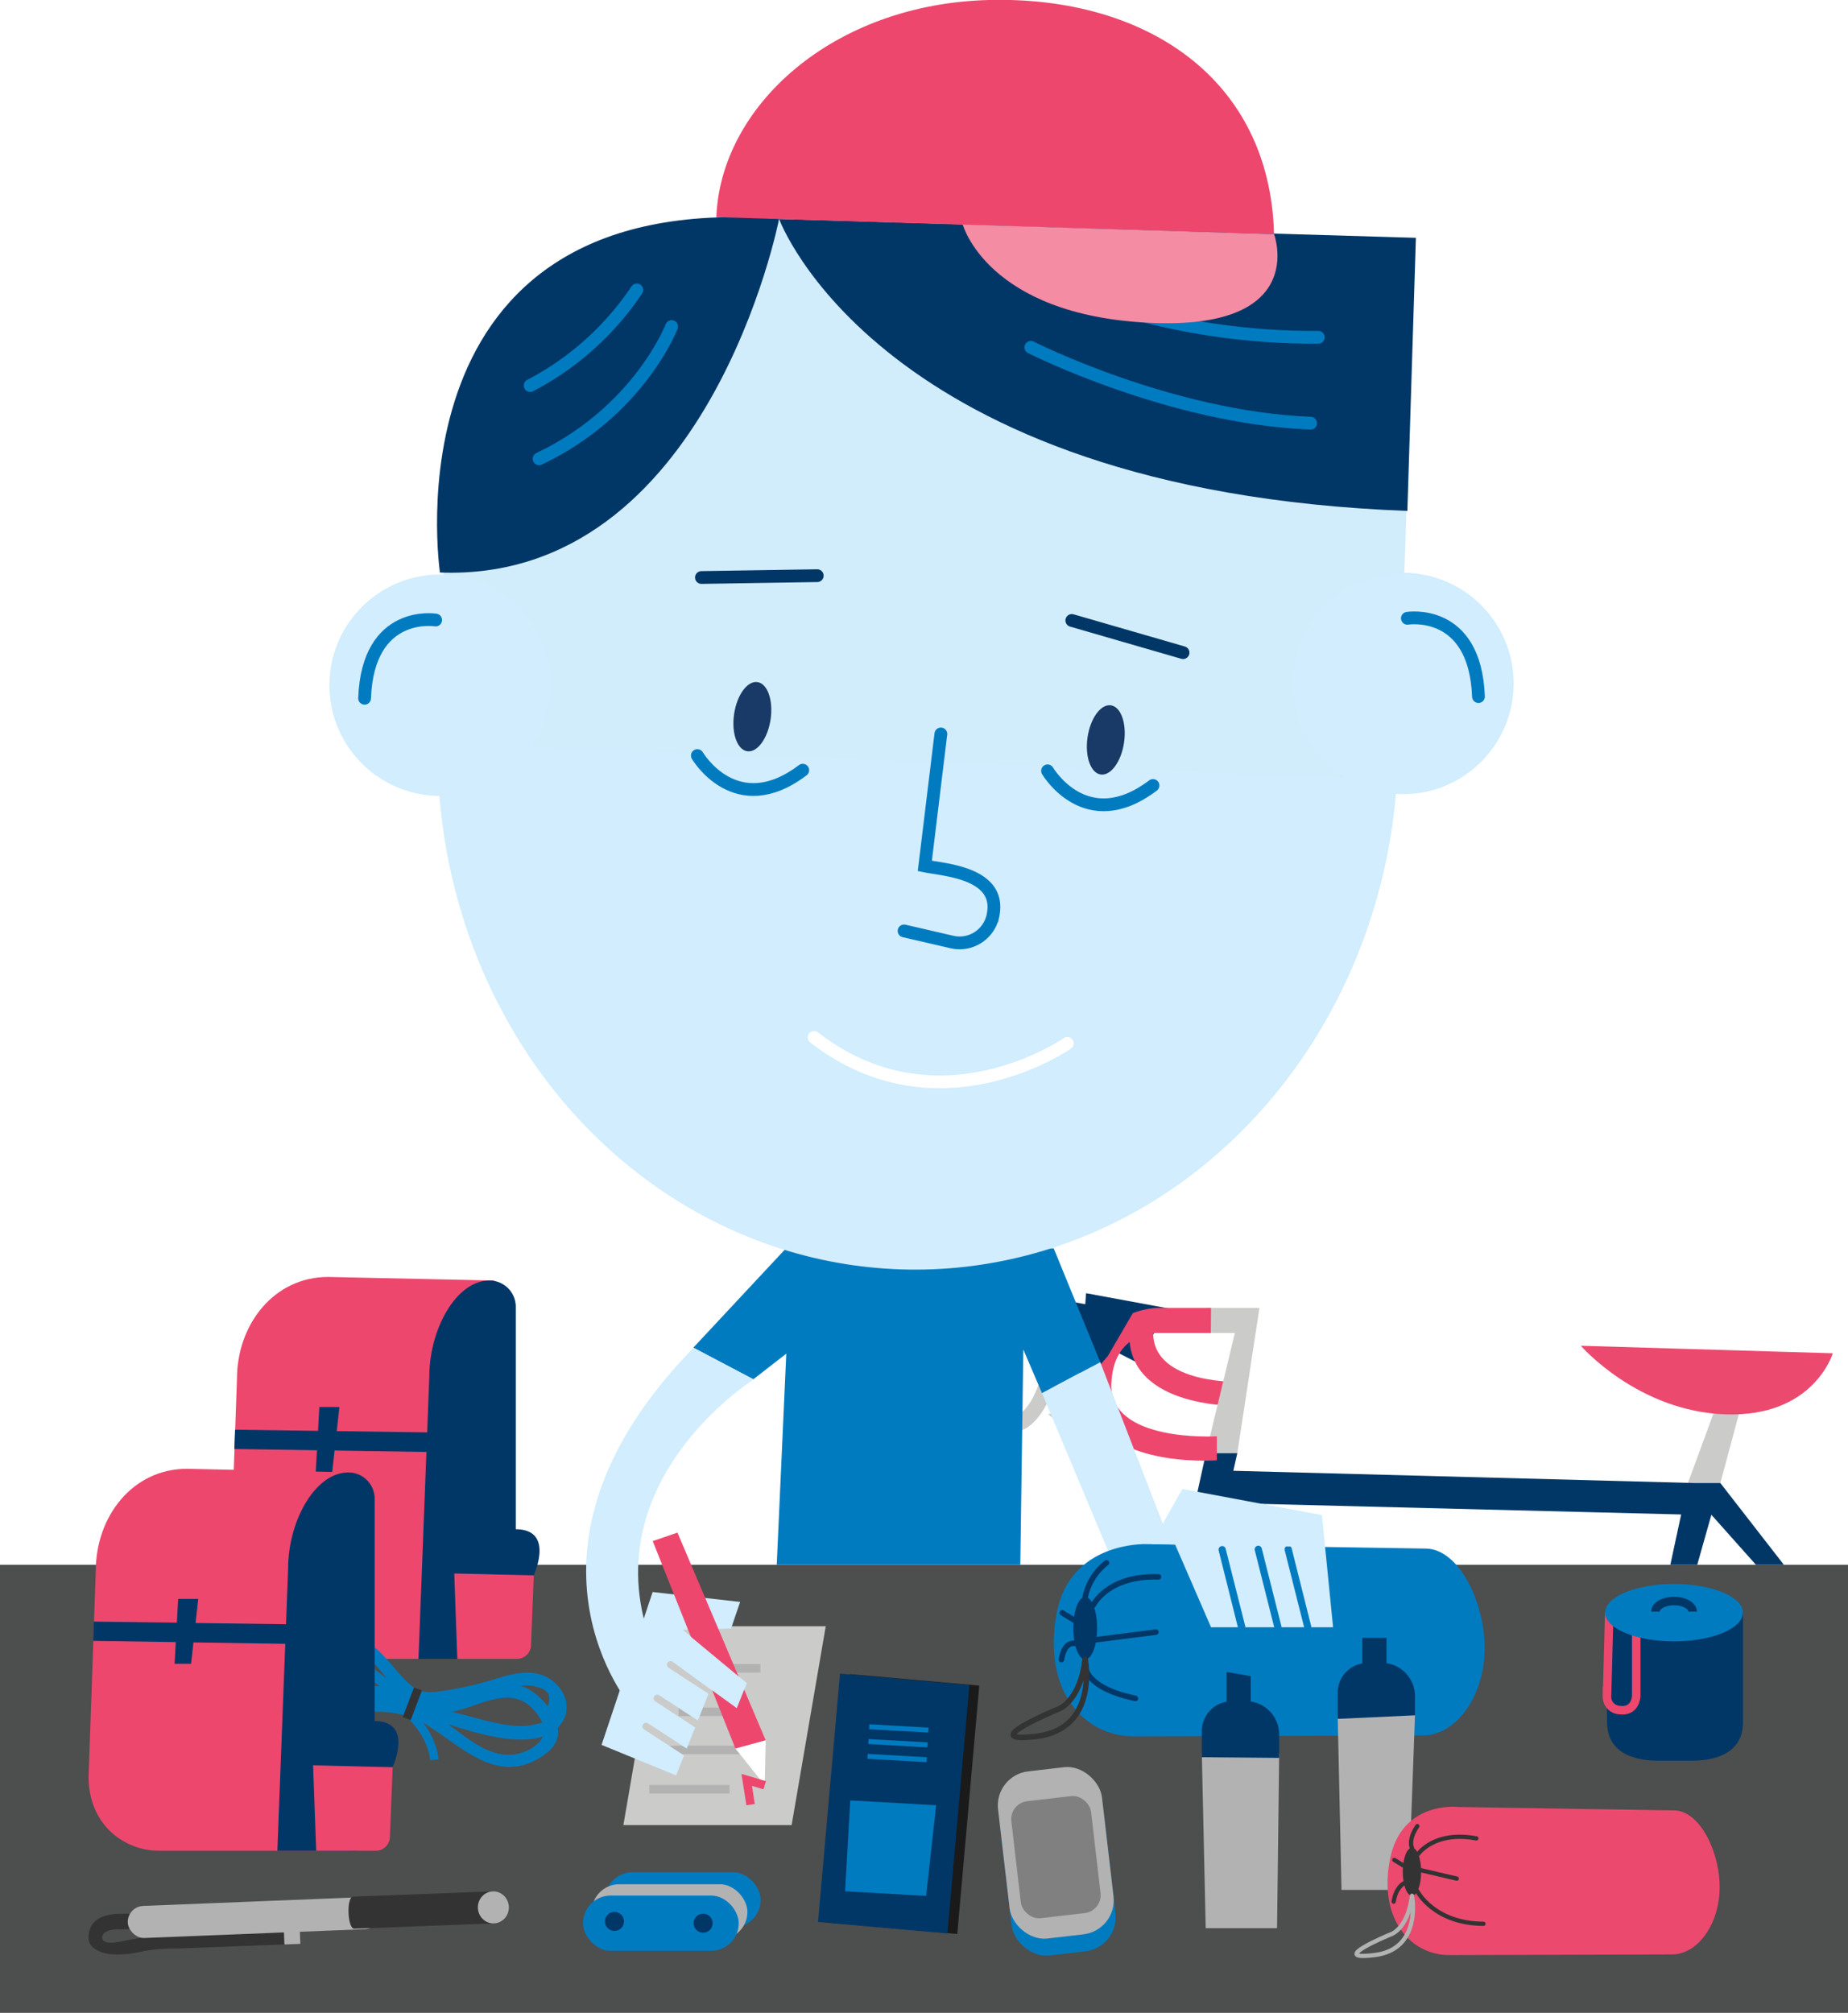 <svg xmlns="http://www.w3.org/2000/svg" viewBox="0 0 434.08 472.77"><defs><style>.cls-1{fill:#4d4e4e;}.cls-2{fill:#cbcbca;}.cls-10,.cls-11,.cls-12,.cls-15,.cls-16,.cls-21,.cls-23,.cls-24,.cls-26,.cls-27,.cls-28,.cls-29,.cls-3{fill:none;}.cls-29,.cls-3{stroke:#b3b2b3;}.cls-10,.cls-11,.cls-12,.cls-15,.cls-21,.cls-23,.cls-24,.cls-26,.cls-27,.cls-28,.cls-3{stroke-miterlimit:10;}.cls-23,.cls-24,.cls-26,.cls-27,.cls-3{stroke-width:2px;}.cls-4{fill:#003767;}.cls-5{fill:#ec496f;}.cls-6{fill:#ed476e;}.cls-7{fill:#007bc0;}.cls-8{fill:#d1edfe;}.cls-9{fill:#d1ecfb;}.cls-10,.cls-21,.cls-23{stroke:#007bc0;}.cls-10,.cls-11,.cls-12,.cls-15,.cls-28{stroke-linecap:round;}.cls-10,.cls-11,.cls-12{stroke-width:3px;}.cls-11,.cls-15,.cls-27{stroke:#003767;}.cls-12{stroke:#fff;}.cls-13{fill:#193966;}.cls-14{fill:#f48ca4;}.cls-15,.cls-16{stroke-width:1.3px;}.cls-16,.cls-24,.cls-28{stroke:#333;}.cls-16,.cls-29{stroke-linejoin:round;}.cls-17{fill:#b3b2b3;}.cls-18{fill:#333;}.cls-19{fill:gray;}.cls-20{fill:#1a1a1a;}.cls-21{stroke-width:1.16px;}.cls-22{fill:#027bc1;}.cls-25{fill:#fff;}.cls-26{stroke:#ed476e;}</style></defs><title>Asset 19</title><g id="Layer_2" data-name="Layer 2"><g id="Let_s_Plan" data-name="Let&apos;s Plan"><rect class="cls-1" y="367.52" width="434.08" height="105.24"/><polygon class="cls-2" points="185.95 428.66 146.43 428.66 154.44 381.96 193.96 381.96 185.95 428.66"/><line class="cls-3" x1="152.52" y1="420.26" x2="171.36" y2="420.26"/><line class="cls-3" x1="157.38" y1="411.02" x2="174.22" y2="411.02"/><line class="cls-3" x1="159.4" y1="402.06" x2="176.24" y2="402.06"/><line class="cls-3" x1="161.77" y1="391.84" x2="178.61" y2="391.84"/><path class="cls-2" d="M256.22,303.79s0,26.7-10,28.36l3.12,2.65s8.48-1.9,10.95-26.39Z"/><polygon class="cls-4" points="255.11 303.74 254.38 313.51 266.56 319.76 268.57 317.4 274.45 307.31 255.11 303.74"/><polygon class="cls-2" points="396.48 348.33 404.1 348.33 410.68 323.8 405.48 323.8 396.48 348.33"/><path class="cls-5" d="M430.51,317.85s-4.42,15-25.1,14.35-34.09-16.12-34.09-16.12Z"/><polygon class="cls-4" points="419.01 367.52 404.1 348.33 404.1 348.33 398.17 348.33 289.7 345.45 290.64 341.27 283.28 341.27 277.52 367.52 284.78 367.52 285.65 363.63 292.19 367.52 304.62 367.52 287.53 355.18 288.01 353.02 394.89 355.71 392.35 367.52 398.67 367.52 401.99 355.78 412.45 367.52 419.01 367.52"/><path class="cls-6" d="M270.87,313.08c0,12.27,20.77,11.5,20.77,11.5v5.63s-26.87,1-26.38-17.13Z"/><path class="cls-2" d="M246.93,304.87s0,26.7-10,28.36l3.12,2.65s8.48-1.9,11-26.39Z"/><polygon class="cls-2" points="283.28 341.27 290.06 313.08 282.88 313.08 283.37 307.2 295.83 307.2 290.64 341.27 283.28 341.27"/><path class="cls-6" d="M284.42,313.08H271.47s-10-.25-10.43,12c-.47,13.81,24.79,12.27,24.79,12.27V343s-31.45,2.33-30.4-17.89C256.37,307,272,307.2,272,307.2h12.46Z"/><polygon class="cls-4" points="246.76 304.82 246.03 314.59 255.43 324.09 260.22 318.49 266.11 308.39 246.76 304.82"/><polygon class="cls-7" points="258.44 319.93 247.51 293.21 186.43 291.27 162.86 316.52 176.96 323.95 184.69 317.94 182.45 367.52 239.66 367.52 240.37 316.96 244.76 327.22 258.44 319.93"/><ellipse class="cls-8" cx="215.58" cy="175.53" rx="122.67" ry="112.79" transform="translate(33.34 385.47) rotate(-88.19)"/><polygon class="cls-9" points="332.54 55.84 183.38 51.7 105.25 111.55 102.39 174.5 328.23 182.93 332.54 55.84"/><path class="cls-4" d="M330.58,120l2-64.14L183,51.42S206.22,115.33,330.58,120Z"/><path class="cls-10" d="M221,172.39l-3.77,31c4.33.9,18.19,1.54,16,11.7h0a8,8,0,0,1-9.46,6.2l-11.41-2.64"/><line class="cls-11" x1="164.76" y1="135.64" x2="191.96" y2="135.21"/><line class="cls-11" x1="277.89" y1="153.29" x2="251.76" y2="145.73"/><path class="cls-10" d="M163.8,177.46s9,15.38,24.76,3.44"/><path class="cls-10" d="M246.06,181.05s9,15.38,24.77,3.44"/><path class="cls-4" d="M183,51.42s-16.64,85.41-79.66,83.05C103.38,134.47,89.69,44.06,183,51.42Z"/><path class="cls-10" d="M242.14,81.58s32.64,16.53,65.71,17.81"/><path class="cls-10" d="M253.53,69.22s23,10.23,56.12,10"/><path class="cls-10" d="M157.76,76.7s-7.64,19.92-31.13,31.06"/><path class="cls-10" d="M149.58,68.1a67.76,67.76,0,0,1-25.05,22.45"/><path class="cls-12" d="M250.69,245.07s-30.34,21.22-59.47-1.41"/><circle class="cls-8" cx="103.38" cy="160.94" r="26"/><path class="cls-10" d="M102.33,145.63S86.42,143,85.64,164"/><circle class="cls-8" cx="329.54" cy="160.53" r="26"/><path class="cls-10" d="M330.58,145.22s15.92-2.59,16.7,18.39"/><ellipse class="cls-13" cx="176.74" cy="168.34" rx="8.21" ry="4.33" transform="translate(-15.71 318.48) rotate(-81.57)"/><ellipse class="cls-13" cx="259.76" cy="173.8" rx="8.21" ry="4.33" transform="translate(49.74 405.26) rotate(-81.57)"/><path class="cls-6" d="M168.26,51c1-26.09,27.34-50.06,64-51s66.07,18.31,67,55Z"/><path class="cls-14" d="M299.27,55s8.43,22.7-29.48,20.81-43.65-23.07-43.65-23.07Z"/><polygon class="cls-8" points="244.76 327.22 271.12 390.09 284.42 386.99 258.44 319.93 244.76 327.22"/><path class="cls-7" d="M266.32,407.82l67.52-.2c7.89.24,14.55-8.71,14.88-19.69s-5.8-24-13.69-24.21l-65.91-1.05s-17.73-.62-20.91,16.14C244.74,397.07,254.65,407.85,266.32,407.82Z"/><path class="cls-15" d="M254.9,389.74s-2.12,6.23,11.81,9.17"/><line class="cls-15" x1="256.8" y1="385.21" x2="271.51" y2="383.34"/><path class="cls-15" d="M256.8,377s3.32-7,15.32-6.64"/><ellipse class="cls-4" cx="254.9" cy="382.4" rx="2.8" ry="7.34"/><path class="cls-16" d="M254.9,389.74s3.23,16.3-11.44,18.08,4.89-6.29,4.89-6.29S253.6,400.1,254.9,389.74Z"/><path class="cls-15" d="M252.2,380.47s-.39-.29-2.69-1.66"/><path class="cls-15" d="M252.44,386s-2.43-.62-3.11,3.79"/><path class="cls-15" d="M254.9,375.07a13.89,13.89,0,0,1,5-8"/><polygon class="cls-17" points="315.11 443.88 330.87 443.88 332.37 402.84 314.21 402.84 315.11 443.88"/><path class="cls-4" d="M325.68,390.63v-5.94H320v6a7,7,0,0,0-5.79,6.87v6.16l18.16-.84v-4.47A7.86,7.86,0,0,0,325.68,390.63Z"/><polygon class="cls-17" points="283.21 452.88 299.97 452.88 300.47 411.84 282.3 411.84 283.21 452.88"/><path class="cls-4" d="M293.78,399.63v-5.94l-5.68-1v7a7,7,0,0,0-5.8,6.87v6.16l18.17.16v-5.47A7.86,7.86,0,0,0,293.78,399.63Z"/><path class="cls-18" d="M28.44,453.15s-4.67-.29-4.42,2.1c.17,1.54,3.31.94,4.22.8a69,69,0,0,1,7.85-1.26l4.58-.17,11.9-.45,14.16-.54.11,3.06-18.42.71-6.68.25a43.79,43.79,0,0,0-7.93.6,26.12,26.12,0,0,1-7,.8c-3.5-.2-5.88-1.61-6-3.67-.11-2.75,1.27-5.83,7.43-5.88Z"/><rect class="cls-18" x="26.54" y="449.47" width="5.19" height="3.66" rx="1.83" transform="translate(-17.17 1.44) rotate(-2.18)"/><rect class="cls-17" x="29.12" y="446.4" width="59.3" height="7.53" rx="3.76" transform="matrix(1, -0.04, 0.04, 1, -17.11, 2.57)"/><path class="cls-18" d="M115.77,451.76,83.22,453c-1.61.06-1.9-7.46-.29-7.52l32.56-1.24c1.6-.06,3,1.58,3.06,3.65h0C118.63,450,117.38,451.7,115.77,451.76Z"/><ellipse class="cls-17" cx="115.91" cy="447.99" rx="3.64" ry="3.76" transform="translate(-16.98 4.74) rotate(-2.18)"/><rect class="cls-17" x="66.78" y="453.55" width="3.74" height="3.07" transform="translate(-17.29 2.95) rotate(-2.18)"/><rect class="cls-7" x="236.15" y="419.42" width="24.57" height="39.52" rx="8.04" transform="translate(-49.16 31.71) rotate(-6.65)"/><rect class="cls-17" x="235.69" y="415.44" width="24.57" height="39.52" rx="8.04" transform="translate(-48.71 31.63) rotate(-6.65)"/><rect class="cls-19" x="238.58" y="422.38" width="18.85" height="27.66" rx="4.22" transform="translate(-48.82 31.64) rotate(-6.65)"/><rect class="cls-20" x="196.99" y="394.45" width="30.51" height="58.56" transform="translate(38.2 -17.07) rotate(5.06)"/><rect class="cls-4" x="194.67" y="394.32" width="30.51" height="58.56" transform="translate(38.18 -16.86) rotate(5.06)"/><polygon class="cls-7" points="217.53 445.29 198.5 444.21 199.72 422.87 219.9 424.01 217.53 445.29"/><line class="cls-21" x1="203.79" y1="412.52" x2="217.67" y2="413.31"/><line class="cls-21" x1="203.98" y1="409.04" x2="217.87" y2="409.83"/><line class="cls-21" x1="204.18" y1="405.57" x2="218.06" y2="406.35"/><path class="cls-6" d="M70.5,389.63h45.57V300.76l-39-.84c-12.76,0-21.41,11.19-21.41,23.95l-1.7,48.35C53.93,383.49,62.29,389.63,70.5,389.63Z"/><line class="cls-22" x1="100.84" y1="337.7" x2="55.63" y2="337.7"/><path class="cls-4" d="M121.15,359.18V306.93a6.17,6.17,0,0,0-6.17-6.17c-7.81,0-14.14,11.4-14.14,22.61L98.3,389.63h17.93a4.92,4.92,0,0,0,4.92-4.92V370h4.2S130.42,359.22,121.15,359.18Z"/><path class="cls-6" d="M107.42,389.63h14a3.31,3.31,0,0,0,3.31-3.18l.66-16.43-18.69-.45Z"/><polygon class="cls-4" points="100.84 336.44 79.1 336.13 79.72 330.48 75.01 330.48 74.7 336.07 55.21 335.8 55.05 340.33 74.45 340.63 74.16 345.72 78.03 345.72 78.59 340.69 100.84 341.04 100.84 336.44"/><rect class="cls-7" x="142.09" y="439.74" width="36.58" height="12.97" rx="6.48"/><rect class="cls-17" x="138.98" y="442.56" width="36.58" height="12.97" rx="6.48"/><rect class="cls-7" x="136.94" y="445.22" width="36.58" height="12.97" rx="6.48"/><circle class="cls-4" cx="144.33" cy="451.29" r="2.24"/><circle class="cls-4" cx="165.16" cy="451.71" r="2.24"/><path class="cls-7" d="M79.37,390.39c10.34,3.51,16.21,14.54,28.39,11.3,6-1.59,12.56-5.71,17.62-.07,2.4,2.68,3.69,5.67.48,8.3a10.43,10.43,0,0,1-7.91,2.13c-4.86-.75-9-4.45-12.85-7.22s-7.72-4.92-12.48-5.73c-5.84-1-10.84,1.15-16.53.92-4.18-.17-9.81-4.53-4.89-8.57,2.18-1.79,5.58-1.67,8.17-1.06,1.88.43,2.68-2.46.8-2.9-6.49-1.51-17.78,2.58-12.84,11.11,2.15,3.71,6.67,4.67,10.63,4.28,8.31-.82,15.26-2.19,22.75,2.57,8.16,5.19,16.15,13.53,26.13,7.38,2.91-1.79,5-4.18,4-7.72a14.76,14.76,0,0,0-7.39-8.74c-7.17-3.17-14,3.42-21.17,3.08-8.45-.41-14.36-9.31-22.15-12C78.33,386.87,77.55,389.77,79.37,390.39Z"/><path class="cls-7" d="M83.66,387.67c6.56,2.53,8.9,13,16.8,12.89,4-.05,8.23-1.13,12.11-2.05,2.05-.49,4-1.16,6-1.74,2.33-.67,5.24-1.38,7.61-.54q4,.94,2.38,4.71c.73,2.31,0,3.6-2.13,3.88-5.21,1.58-11.85-.57-16.91-1.91a156.93,156.93,0,0,1-15.37-4.59c-1.34-.51-2.54-1.81-3.9-2.14-2-.5-4.58.47-6.55.75-3.62.53-14.57-1.06-8.92-7.69,2-2.34,6.21-2.19,8.87-1.57,1.87.43,2.68-2.46.79-2.9-3.87-.9-8.84-.74-11.78,2.35a7.49,7.49,0,0,0,.2,10.39,10.28,10.28,0,0,0,5.93,2.68c3.23.4,7.42-1.88,10.36-1.1.18,0,2.27,1.49,3.13,1.81,2.8,1,5.75,1.77,8.6,2.64,7.17,2.19,25.62,9.65,31.23.88,2.41-3.79.13-8.51-3.57-10.45-5.09-2.66-10.67.12-15.71,1.39a93.34,93.34,0,0,1-9.36,1.87c-3.59.52-5.35.21-8-2.36-3.44-3.33-6.38-8.31-11-10.1C82.65,384.08,81.87,387,83.66,387.67Z"/><path class="cls-23" d="M96.43,402.8s4.93,4.34,5.62,10.52"/><line class="cls-24" x1="98.18" y1="396.69" x2="95.53" y2="403.67"/><path class="cls-6" d="M37.35,434.69H82.91V345.83l-39-.85c-12.76,0-21.41,11.19-21.41,23.95l-1.69,48.35C20.78,428.55,29.13,434.69,37.35,434.69Z"/><line class="cls-22" x1="63.68" y1="382.77" x2="18.47" y2="382.77"/><path class="cls-4" d="M88,404.24V352a6.16,6.16,0,0,0-6.17-6.16c-7.81,0-14.15,11.39-14.15,22.6l-2.53,66.26H83.07A4.93,4.93,0,0,0,88,429.77V415.08h4.2S97.26,404.28,88,404.24Z"/><path class="cls-6" d="M74.27,434.69h14a3.31,3.31,0,0,0,3.31-3.17l.66-16.44-18.7-.45Z"/><polygon class="cls-4" points="67.68 381.5 45.94 381.2 46.57 375.54 41.85 375.54 41.54 381.13 22.05 380.87 21.89 385.39 41.29 385.69 41.01 390.78 44.88 390.78 45.44 385.76 67.68 386.1 67.68 381.5"/><path class="cls-8" d="M158.05,390.34a.85.85,0,1,0-1,1.37l9.2,6a.64.64,0,0,0,.19.08l-2.51,6.31-9-5.86a.85.85,0,1,0-1,1.37l9.19,6a.77.77,0,0,0,.19.08l-2,5-9-5.86a.85.85,0,1,0-1,1.37l9.19,6a.77.77,0,0,0,.19.08L158.81,417l-17.51-7.17,12-35.91,20.55,2.33-2.14,6.27-11.3.28,15,12.55-2.33,5.87Z"/><polygon class="cls-6" points="153.32 361.96 172.75 410.7 179.86 408.76 159.13 359.97 153.32 361.96"/><polygon class="cls-25" points="179.86 408.76 179.63 419.3 172.75 410.7 179.86 408.76"/><polygon class="cls-8" points="161.4 383.71 175.4 395.33 173.07 401.2 160.23 391.92 161.4 383.71"/><path class="cls-8" d="M177,324s-38.69,24.38-23.64,62.94l-4.91,14.17s-32.06-36.89,14.45-84.54Z"/><polyline class="cls-26" points="179.63 419.3 175.4 418.05 176.31 423.86"/><path class="cls-8" d="M286.28,364.27a.85.85,0,1,1,1.64-.41L292.51,382a.45.45,0,0,1,0,.2h6.79l-4.54-18a.85.85,0,1,1,1.64-.41L301,382a1.34,1.34,0,0,1,0,.2h5.33l-4.54-18a.85.85,0,1,1,1.64-.41L308,382a.67.67,0,0,1,0,.2h5.13l-2.62-26.34-32.79-6.14-7.27,12.93,5.56.09,8.45,19.46h6.31Z"/><path class="cls-4" d="M397.4,413.54h-7.9c-6.6,0-12-2.4-12-9L377,378.77H409.4v25.77C409.4,411.14,404,413.54,397.4,413.54Z"/><path class="cls-26" d="M378,378.77l-.53,19.77a3.1,3.1,0,0,0,2.81,3.1c4.06.58,4.06-3.39,4.06-3.39V383.41"/><ellipse class="cls-7" cx="393.21" cy="378.77" rx="16.18" ry="6.74"/><path class="cls-27" d="M388.85,378.53c0-1.38,1.95-2.5,4.36-2.5s4.37,1.12,4.37,2.5"/><path class="cls-5" d="M340.46,459.2l52-.15c6.07.18,11.21-6.71,11.46-15.18s-4.47-18.47-10.55-18.65l-50.79-.81s-13.46-1.64-16.12,12.44S331.47,459.22,340.46,459.2Z"/><path class="cls-28" d="M332.92,444.21s3.89,7.57,15.53,7.64"/><line class="cls-28" x1="333.82" y1="439.28" x2="342.19" y2="441.24"/><path class="cls-28" d="M333.12,435.46s3.69-5.51,13.67-3.67"/><ellipse class="cls-18" cx="331.66" cy="439.62" rx="2.16" ry="5.65"/><path class="cls-29" d="M331.66,445.27s2.49,12.56-8.82,13.93,3.77-4.84,3.77-4.84S330.66,453.25,331.66,445.27Z"/><path class="cls-28" d="M329.57,438.12s-.3-.22-2.07-1.27"/><path class="cls-28" d="M329.76,442.35s-1.87.89-2.4,4.29"/><path class="cls-28" d="M331.66,434s-1-1.74,1.26-5.1"/></g></g></svg>